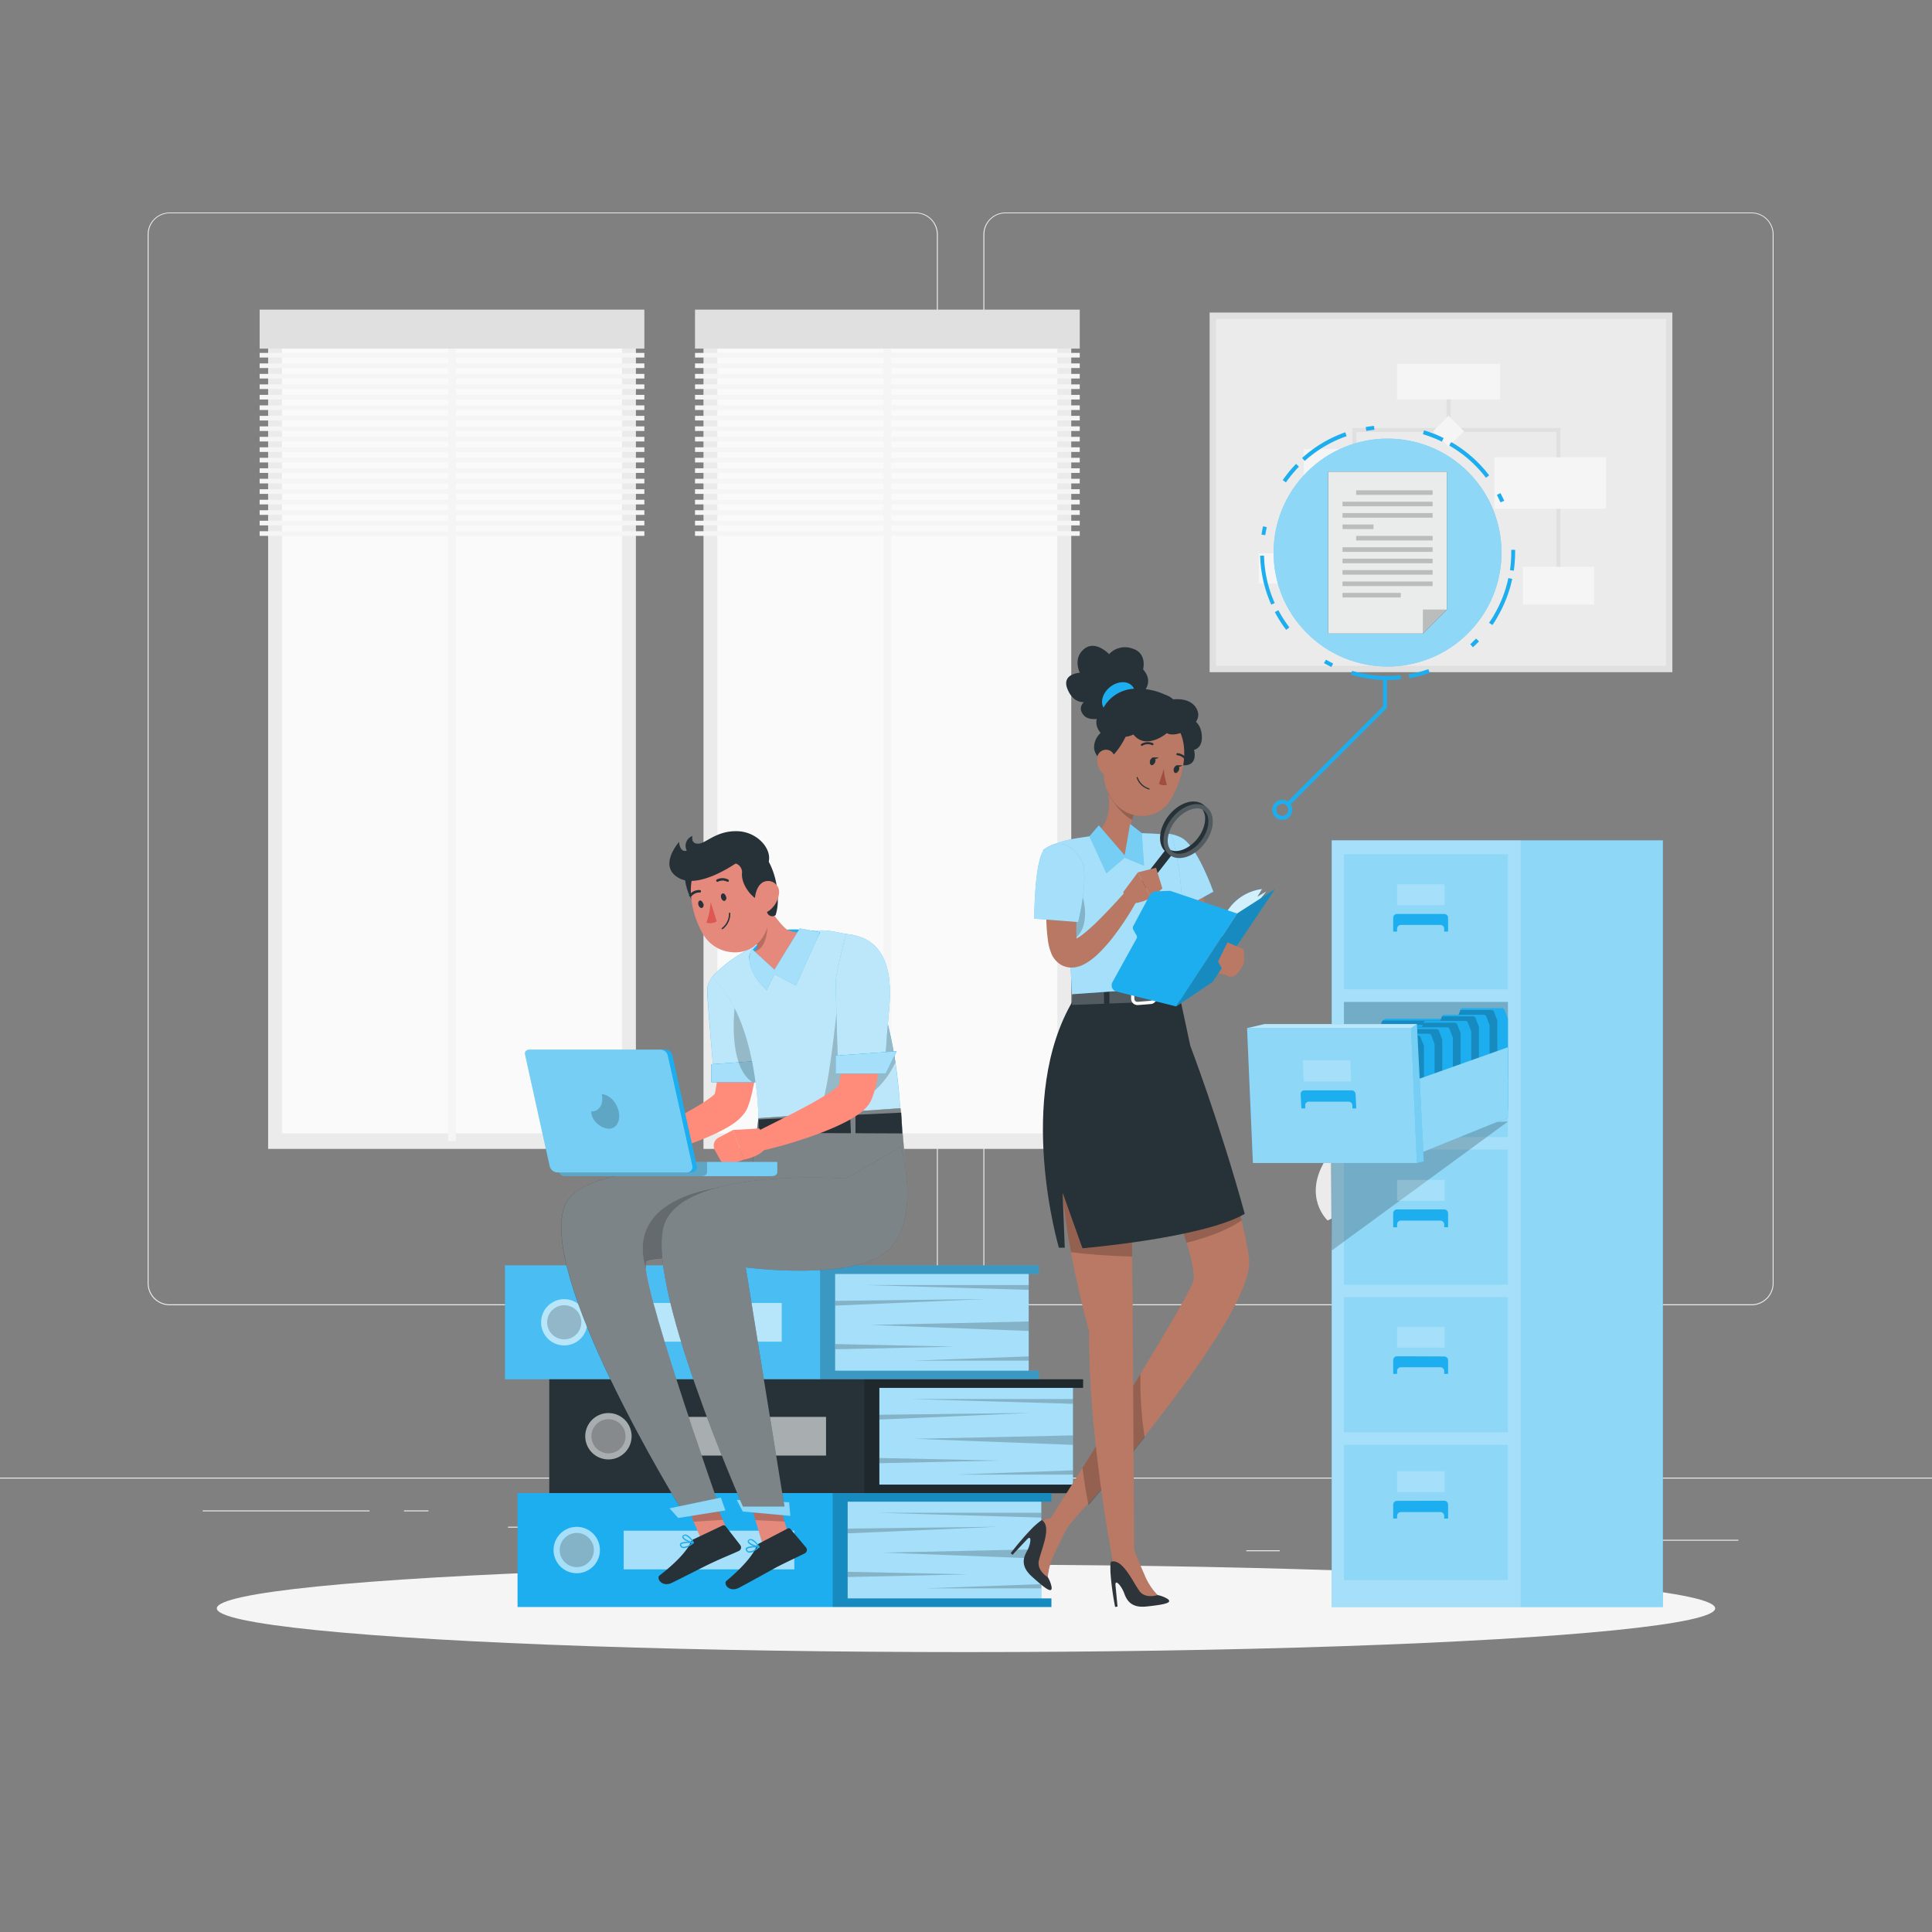 <svg xmlns="http://www.w3.org/2000/svg" viewBox="0 0 500 500"><rect x="0" y="0" width="500" height="500" fill="#808080" stroke="none"/><g id="freepik--background-complete--inject-17"><rect y="382.4" width="500" height="0.25" style="fill:#ebebeb"></rect><rect x="416.78" y="398.49" width="33.12" height="0.25" style="fill:#ebebeb"></rect><rect x="322.53" y="401.21" width="8.69" height="0.25" style="fill:#ebebeb"></rect><rect x="396.59" y="389.21" width="19.19" height="0.25" style="fill:#ebebeb"></rect><rect x="52.46" y="390.89" width="43.19" height="0.25" style="fill:#ebebeb"></rect><rect x="104.56" y="390.89" width="6.33" height="0.25" style="fill:#ebebeb"></rect><rect x="131.47" y="395.11" width="93.68" height="0.25" style="fill:#ebebeb"></rect><path d="M237,337.8H43.91a5.71,5.71,0,0,1-5.7-5.71V60.66A5.71,5.71,0,0,1,43.91,55H237a5.71,5.71,0,0,1,5.71,5.71V332.09A5.71,5.71,0,0,1,237,337.8ZM43.91,55.2a5.46,5.46,0,0,0-5.45,5.46V332.09a5.46,5.46,0,0,0,5.45,5.46H237a5.47,5.47,0,0,0,5.46-5.46V60.66A5.47,5.47,0,0,0,237,55.2Z" style="fill:#ebebeb"></path><path d="M453.31,337.8H260.21a5.72,5.72,0,0,1-5.71-5.71V60.66A5.72,5.72,0,0,1,260.21,55h193.1A5.71,5.71,0,0,1,459,60.66V332.09A5.71,5.71,0,0,1,453.31,337.8ZM260.21,55.2a5.47,5.47,0,0,0-5.46,5.46V332.09a5.47,5.47,0,0,0,5.46,5.46h193.1a5.47,5.47,0,0,0,5.46-5.46V60.66a5.47,5.47,0,0,0-5.46-5.46Z" style="fill:#ebebeb"></path><rect x="182.07" y="82.92" width="95.18" height="214.41" transform="translate(459.31 380.25) rotate(180)" style="fill:#ebebeb"></rect><rect x="126.47" y="146.13" width="206.37" height="88" transform="translate(419.78 -39.53) rotate(90)" style="fill:#fafafa"></rect><rect x="228.65" y="85.91" width="2.02" height="209.41" transform="translate(459.31 381.23) rotate(180)" style="fill:#f5f5f5"></rect><rect x="179.87" y="80.13" width="99.57" height="10.09" transform="translate(459.31 170.35) rotate(180)" style="fill:#e0e0e0"></rect><rect x="179.87" y="91.34" width="99.57" height="1.2" transform="translate(459.31 183.87) rotate(180)" style="fill:#f5f5f5"></rect><rect x="179.87" y="94.05" width="99.57" height="1.2" transform="translate(459.31 189.3) rotate(180)" style="fill:#f5f5f5"></rect><rect x="179.87" y="96.77" width="99.57" height="1.2" transform="translate(459.31 194.73) rotate(180)" style="fill:#f5f5f5"></rect><rect x="179.87" y="99.48" width="99.57" height="1.2" transform="translate(459.31 200.16) rotate(180)" style="fill:#f5f5f5"></rect><rect x="179.87" y="102.2" width="99.57" height="1.2" transform="translate(459.31 205.59) rotate(180)" style="fill:#f5f5f5"></rect><rect x="179.87" y="104.91" width="99.57" height="1.2" transform="translate(459.31 211.02) rotate(180)" style="fill:#f5f5f5"></rect><rect x="179.87" y="107.63" width="99.57" height="1.2" transform="translate(459.31 216.45) rotate(180)" style="fill:#f5f5f5"></rect><rect x="179.87" y="110.34" width="99.57" height="1.2" transform="translate(459.31 221.88) rotate(180)" style="fill:#f5f5f5"></rect><rect x="179.87" y="113.06" width="99.57" height="1.2" transform="translate(459.31 227.31) rotate(180)" style="fill:#f5f5f5"></rect><rect x="179.87" y="115.77" width="99.57" height="1.2" transform="translate(459.31 232.73) rotate(180)" style="fill:#f5f5f5"></rect><rect x="179.87" y="118.48" width="99.57" height="1.2" transform="translate(459.31 238.16) rotate(180)" style="fill:#f5f5f5"></rect><rect x="179.87" y="121.2" width="99.57" height="1.2" transform="translate(459.31 243.59) rotate(180)" style="fill:#f5f5f5"></rect><rect x="179.87" y="123.91" width="99.57" height="1.2" transform="translate(459.31 249.02) rotate(180)" style="fill:#f5f5f5"></rect><rect x="179.87" y="126.63" width="99.57" height="1.2" transform="translate(459.31 254.45) rotate(180)" style="fill:#f5f5f5"></rect><rect x="179.87" y="129.34" width="99.57" height="1.2" transform="translate(459.31 259.88) rotate(180)" style="fill:#f5f5f5"></rect><rect x="179.87" y="132.06" width="99.57" height="1.2" transform="translate(459.31 265.31) rotate(180)" style="fill:#f5f5f5"></rect><rect x="179.87" y="134.77" width="99.57" height="1.2" transform="translate(459.31 270.74) rotate(180)" style="fill:#f5f5f5"></rect><rect x="179.87" y="137.49" width="99.57" height="1.2" transform="translate(459.31 276.17) rotate(180)" style="fill:#f5f5f5"></rect><rect x="69.38" y="82.92" width="95.18" height="214.41" transform="translate(233.95 380.25) rotate(180)" style="fill:#ebebeb"></rect><rect x="13.79" y="146.13" width="206.37" height="88" transform="translate(307.1 73.15) rotate(90)" style="fill:#fafafa"></rect><rect x="115.96" y="85.91" width="2.02" height="209.41" transform="translate(233.95 381.23) rotate(180)" style="fill:#f5f5f5"></rect><rect x="67.19" y="80.13" width="99.57" height="10.09" transform="translate(233.95 170.35) rotate(180)" style="fill:#e0e0e0"></rect><rect x="67.19" y="91.34" width="99.57" height="1.2" transform="translate(233.95 183.87) rotate(180)" style="fill:#f5f5f5"></rect><rect x="67.19" y="94.05" width="99.57" height="1.2" transform="translate(233.95 189.3) rotate(180)" style="fill:#f5f5f5"></rect><rect x="67.19" y="96.77" width="99.57" height="1.2" transform="translate(233.95 194.73) rotate(180)" style="fill:#f5f5f5"></rect><rect x="67.19" y="99.48" width="99.57" height="1.2" transform="translate(233.95 200.16) rotate(180)" style="fill:#f5f5f5"></rect><rect x="67.19" y="102.2" width="99.57" height="1.2" transform="translate(233.95 205.59) rotate(180)" style="fill:#f5f5f5"></rect><rect x="67.19" y="104.91" width="99.57" height="1.2" transform="translate(233.95 211.02) rotate(180)" style="fill:#f5f5f5"></rect><rect x="67.19" y="107.63" width="99.57" height="1.2" transform="translate(233.95 216.45) rotate(180)" style="fill:#f5f5f5"></rect><rect x="67.19" y="110.34" width="99.57" height="1.2" transform="translate(233.95 221.88) rotate(180)" style="fill:#f5f5f5"></rect><rect x="67.19" y="113.06" width="99.57" height="1.2" transform="translate(233.95 227.31) rotate(180)" style="fill:#f5f5f5"></rect><rect x="67.19" y="115.77" width="99.57" height="1.2" transform="translate(233.95 232.73) rotate(180)" style="fill:#f5f5f5"></rect><rect x="67.19" y="118.48" width="99.57" height="1.2" transform="translate(233.95 238.16) rotate(180)" style="fill:#f5f5f5"></rect><rect x="67.19" y="121.2" width="99.57" height="1.2" transform="translate(233.95 243.59) rotate(180)" style="fill:#f5f5f5"></rect><rect x="67.19" y="123.91" width="99.57" height="1.2" transform="translate(233.95 249.02) rotate(180)" style="fill:#f5f5f5"></rect><rect x="67.19" y="126.63" width="99.57" height="1.2" transform="translate(233.95 254.45) rotate(180)" style="fill:#f5f5f5"></rect><rect x="67.19" y="129.34" width="99.57" height="1.2" transform="translate(233.95 259.88) rotate(180)" style="fill:#f5f5f5"></rect><rect x="67.19" y="132.06" width="99.57" height="1.2" transform="translate(233.95 265.31) rotate(180)" style="fill:#f5f5f5"></rect><rect x="67.19" y="134.77" width="99.57" height="1.2" transform="translate(233.95 270.74) rotate(180)" style="fill:#f5f5f5"></rect><rect x="67.19" y="137.49" width="99.57" height="1.2" transform="translate(233.95 276.17) rotate(180)" style="fill:#f5f5f5"></rect><rect x="326.4" y="67.54" width="93.07" height="119.76" transform="translate(500.35 -245.51) rotate(90)" style="fill:#e0e0e0"></rect><rect x="314.71" y="82.55" width="116.44" height="89.75" style="fill:#ebebeb"></rect><rect x="374.37" y="98.76" width="1.04" height="12.52" style="fill:#e0e0e0"></rect><polygon points="403.86 151.56 402.82 151.56 402.82 111.79 351.04 111.79 351.04 134.38 350 134.38 350 110.76 403.86 110.76 403.86 151.56" style="fill:#e0e0e0"></polygon><polygon points="335.66 147.12 334.63 147.12 334.63 133.87 364.7 133.87 364.7 146.69 363.67 146.69 363.67 134.9 335.66 134.9 335.66 147.12" style="fill:#e0e0e0"></polygon><rect x="361.53" y="94.16" width="26.71" height="9.2" transform="translate(749.77 197.52) rotate(180)" style="fill:#f5f5f5"></rect><rect x="337.39" y="116.23" width="25.46" height="9.99" transform="translate(700.25 242.44) rotate(180)" style="fill:#f5f5f5"></rect><rect x="355.44" y="141.53" width="17.49" height="10.31" transform="translate(728.37 293.37) rotate(180)" style="fill:#f5f5f5"></rect><rect x="325.78" y="143.2" width="18.73" height="7.83" transform="translate(670.29 294.23) rotate(180)" style="fill:#f5f5f5"></rect><rect x="386.7" y="118.34" width="28.93" height="13.35" transform="translate(802.34 250.03) rotate(180)" style="fill:#f5f5f5"></rect><rect x="394.11" y="146.69" width="18.47" height="9.75" transform="translate(806.69 303.13) rotate(180)" style="fill:#f5f5f5"></rect><rect x="372.06" y="108.78" width="5.64" height="5.64" transform="translate(718.88 -74.57) rotate(135)" style="fill:#f5f5f5"></rect><rect x="347.7" y="131.56" width="5.64" height="5.64" transform="translate(693.4 -18.44) rotate(135)" style="fill:#f5f5f5"></rect><path d="M376.83,332.32c0-.41,1.39-41.07,8-47.5,6.43-6.26,13.81-.24,14.12,0l.66-.79c-.08-.07-8.41-6.87-15.51,0-6.91,6.72-8.26,46.52-8.31,48.21Z" style="fill:#e0e0e0"></path><path d="M376.26,340.31c.05-.49,4.52-48.82-13.12-69.07l-.79.68c17.36,19.92,12.93,67.8,12.88,68.29Z" style="fill:#e0e0e0"></path><path d="M376.92,335.19l1-.06c0-.55-3.45-54.94,9.49-66.85l-.7-.76C373.43,279.76,376.77,332.94,376.92,335.19Z" style="fill:#e0e0e0"></path><path d="M375.23,335.16h1c0-1.5-.43-36.74-10.44-42.48a7.07,7.07,0,0,0-6.48-.63c-6.05,2.5-9.05,13.27-9.18,13.73l1,.27c0-.1,3-10.74,8.58-13.05a6.11,6.11,0,0,1,5.56.58C374.81,299,375.23,334.8,375.23,335.16Z" style="fill:#e0e0e0"></path><path d="M379.13,335.19l1-.06c0-.28-1.51-27.85,5.93-37.56,1.81-2.36,3.76-3.48,5.83-3.33,4.88.34,9,7.47,9,7.54l.9-.51c-.18-.31-4.4-7.69-9.84-8.07-2.42-.17-4.69,1.09-6.72,3.74C377.6,307,379.06,334,379.13,335.19Z" style="fill:#e0e0e0"></path><path d="M377.5,338.94c.2-2.67,4.86-65.63-3.34-76.72l-.83.61c8,10.79,3.18,75.38,3.14,76Z" style="fill:#e0e0e0"></path><path d="M357.12,298.43s4.92,1.81,3.46,6.09-17,11.34-17,11.34-6.52-6-.54-15.69S357,295.36,357.12,298.43Z" style="fill:#ebebeb"></path><path d="M378.51,290.28s-5.24-.22-5.54,4.29,11.36,17,11.36,17,8.31-3,6.52-14.27S379.81,287.5,378.51,290.28Z" style="fill:#ebebeb"></path><path d="M383,268.66s-3.5-.38-3.21-2.5,13.58-7.61,21.42,1.25c0,0-5,8.63-12.28,8.74S383,268.66,383,268.66Z" style="fill:#ebebeb"></path><path d="M376.44,263.49s3.16,1.53,4.05-.42S373,249.43,361.64,252.8c0,0-.3,10,5.81,13.92S376.44,263.49,376.44,263.49Z" style="fill:#ebebeb"></path><path d="M393,296.71s-2.41-1.95.19-2.9,15.37-.68,15.5,12c0,0-14.87,2.47-16.71-2.35S393,296.71,393,296.71Z" style="fill:#ebebeb"></path><path d="M362.66,268.34s2.41-1.94-.19-2.89-15.37-.68-15.51,12c0,0,14.87,2.47,16.71-2.34S362.66,268.34,362.66,268.34Z" style="fill:#ebebeb"></path><path d="M370.52,278.53s.21-2.37-1.7-1.44-8.57,8.11-1.67,14.92c0,0,9.29-6.88,7.61-10.46S370.52,278.53,370.52,278.53Z" style="fill:#ebebeb"></path><path d="M395.13,281.9s-1.44-1.89.67-2.12,11.57,2.29,9.37,11.73c0,0-11.52-.86-12-4.79S395.13,281.9,395.13,281.9Z" style="fill:#ebebeb"></path><polygon points="356.2 370.22 395.74 370.22 400.01 326.93 351.94 326.93 356.2 370.22" style="fill:#f0f0f0"></polygon><rect x="349.82" y="322.15" width="52.29" height="9.55" transform="translate(751.94 653.85) rotate(180)" style="fill:#e6e6e6"></rect></g><g id="freepik--Shadow--inject-17"><ellipse id="freepik--path--inject-17" cx="250" cy="416.24" rx="193.89" ry="11.32" style="fill:#f5f5f5"></ellipse></g><g id="freepik--icon-2--inject-17"><circle cx="359.09" cy="143.01" r="29.49" transform="translate(4.06 295.8) rotate(-45)" style="fill:#1DAEEF"></circle><circle cx="359.09" cy="143.01" r="29.49" transform="translate(4.06 295.8) rotate(-45)" style="fill:#fff;opacity:0.5"></circle><polygon points="374.45 122.06 374.45 157.75 368.24 163.96 343.74 163.96 343.74 122.06 374.45 122.06" style="fill:#263238"></polygon><polygon points="374.45 122.06 374.45 157.75 368.24 163.96 343.74 163.96 343.74 122.06 374.45 122.06" style="fill:#fff;opacity:0.9"></polygon><polygon points="374.45 157.75 368.24 163.96 368.24 157.75 374.45 157.75" style="isolation:isolate;opacity:0.2"></polygon><g style="isolation:isolate;opacity:0.2"><rect x="350.97" y="126.89" width="19.79" height="1.18"></rect><rect x="347.44" y="129.84" width="23.32" height="1.18"></rect><rect x="347.44" y="132.79" width="23.32" height="1.18"></rect><rect x="347.44" y="135.74" width="8.02" height="1.18"></rect><rect x="350.97" y="138.69" width="19.79" height="1.18"></rect><rect x="347.44" y="141.64" width="23.32" height="1.18"></rect><rect x="347.44" y="144.59" width="23.32" height="1.18"></rect><rect x="347.44" y="147.54" width="23.32" height="1.18"></rect><rect x="347.44" y="150.49" width="23.32" height="1.18"></rect><rect x="347.44" y="153.44" width="15.08" height="1.18"></rect></g><path d="M359.06,176a32.72,32.72,0,0,1-9.43-1.39l.3-1a31.84,31.84,0,0,0,12.54,1.16l.11,1A34.28,34.28,0,0,1,359.06,176Zm5.68-.49-.18-1a32.26,32.26,0,0,0,5.11-1.33l.34,1A34,34,0,0,1,364.74,175.52Zm-20.18-2.89c-.65-.32-1.3-.67-1.92-1l.52-.9c.61.35,1.23.69,1.86,1Zm36.64-5.12-.7-.77c.52-.47,1-1,1.52-1.47l.75.73C382.26,166.52,381.73,167,381.2,167.51ZM332.86,163a32.76,32.76,0,0,1-2.93-4.59l.92-.49a31.68,31.68,0,0,0,2.84,4.45Zm53.36-1.24-.85-.6c.49-.71,1-1.45,1.4-2.21a31.77,31.77,0,0,0,3.59-9.35l1,.22a33.15,33.15,0,0,1-3.71,9.65C387.22,160.29,386.73,161.05,386.22,161.79ZM329,156.48a33.07,33.07,0,0,1-2.87-12.68l1,0a31.92,31.92,0,0,0,2.77,12.28Zm62.79-8.78-1-.15a32.46,32.46,0,0,0,.32-4.51c0-.25,0-.5,0-.75l1,0c0,.26,0,.52,0,.78A33.09,33.09,0,0,1,391.76,147.7Zm-64.31-9.2-1-.14c.1-.72.23-1.44.38-2.15l1,.21C327.67,137.11,327.55,137.81,327.45,138.5Zm60.83-8.5c-.28-.64-.59-1.28-.92-1.9l.92-.49c.34.64.66,1.3,1,2Zm-55.49-5.14-.85-.6a33.16,33.16,0,0,1,3.45-4.21l.75.72A32.12,32.12,0,0,0,332.79,124.86Zm51.74-1.21a31.73,31.73,0,0,0-9.46-8.32l.18-.49.26-.45-.26.45.34-.41a32.86,32.86,0,0,1,9.77,8.59Zm-46.88-4.35-.7-.77a32.89,32.89,0,0,1,11.18-6.65l.35,1A31.91,31.91,0,0,0,337.65,119.3Zm35.48-5a31.38,31.38,0,0,0-4.92-1.93l.3-1a31.9,31.9,0,0,1,5.07,2Zm-19.55-2.77-.18-1c.72-.13,1.44-.23,2.16-.31l.11,1C355,111.31,354.27,111.41,353.58,111.53Z" style="fill:#1DAEEF"></path><polygon points="333.69 208.49 332.95 207.75 357.91 182.79 357.91 175.48 358.95 175.48 358.95 183.22 333.69 208.49" style="fill:#1DAEEF"></polygon><path d="M331.85,212.17a2.59,2.59,0,0,1-1.83-4.42,2.59,2.59,0,1,1,1.83,4.42Zm0-4.13a1.55,1.55,0,1,0,1.1.45A1.55,1.55,0,0,0,331.85,208Z" style="fill:#1DAEEF"></path></g><g id="freepik--Cabinet--inject-17"><rect x="344.65" y="217.48" width="85.7" height="198.41" style="fill:#1DAEEF"></rect><rect x="344.65" y="217.48" width="85.7" height="198.41" style="fill:#fff;opacity:0.5"></rect><path d="M344.65,217.48V415.89h48.89V217.48Zm45.6,191.41H347.81V373.94h42.44Zm0-38.21H347.81V335.73h42.44Zm0-38.22H347.81V297.51h42.44Zm0-38.21H347.81V259.3h42.44Zm0-38.22H347.81V221.08h42.44Z" style="fill:#fff;opacity:0.2"></path><rect x="347.81" y="259.3" width="42.44" height="19.67" style="isolation:isolate;opacity:0.2"></rect><polygon points="390.25 290.26 344.65 323.63 344.24 291.77 390.25 290.26" style="isolation:isolate;opacity:0.2"></polygon><path d="M361.56,236.53a1,1,0,0,0-1,.95v3.61h1v-.72a1,1,0,0,1,.95-1h10.3a1,1,0,0,1,.95,1v.72h1v-3.61a1,1,0,0,0-1-.95Z" style="fill:#1DAEEF"></path><rect x="361.57" y="228.85" width="12.31" height="5.41" style="fill:#fff;opacity:0.2"></rect><path d="M361.56,313a1,1,0,0,0-1,1v3.62h1v-.73a1,1,0,0,1,.95-1h10.3a1,1,0,0,1,.95,1v.73h1V314a1,1,0,0,0-1-1Z" style="fill:#1DAEEF"></path><rect x="361.57" y="305.36" width="12.31" height="5.41" style="fill:#fff;opacity:0.2"></rect><path d="M361.56,351a1,1,0,0,0-1,.95v3.61h1v-.72a1,1,0,0,1,.95-1h10.3a1,1,0,0,1,.95,1v.72h1V352a1,1,0,0,0-1-.95Z" style="fill:#1DAEEF"></path><rect x="361.57" y="343.36" width="12.31" height="5.41" style="fill:#fff;opacity:0.2"></rect><path d="M361.56,388.42a1,1,0,0,0-1,1V393h1v-.73a1,1,0,0,1,.95-.95h10.3a1,1,0,0,1,.95.95V393h1v-3.61a1,1,0,0,0-1-1Z" style="fill:#1DAEEF"></path><rect x="361.57" y="380.75" width="12.31" height="5.41" style="fill:#fff;opacity:0.2"></rect><path d="M390.25,263.64v23.49H357.43V265.21a1.55,1.55,0,0,1,1.57-1.57h17a1.57,1.57,0,0,0,1.46-1l.48-1.25,0-.06a.64.64,0,0,1,.61-.41h10.2a.64.64,0,0,1,.61.41Z" style="fill:#1DAEEF"></path><path d="M387.5,264.1v23H357.43V265.21a1.57,1.57,0,0,1,.45-1.11h15.35a1.54,1.54,0,0,0,1.11-.46H376a1.57,1.57,0,0,0,1.46-1l.48-1.25H386a.65.65,0,0,1,.62.42Z" style="isolation:isolate;opacity:0.2"></path><path d="M385.5,265.28v23.5H352.69V266.86a1.55,1.55,0,0,1,.44-1.11,1.6,1.6,0,0,1,1.13-.47h17a1.55,1.55,0,0,0,1.45-1l.48-1.25,0,0a.67.67,0,0,1,.62-.41H384a.67.67,0,0,1,.62.41Z" style="fill:#1DAEEF"></path><path d="M382.75,265.75v23H352.69V266.86a1.55,1.55,0,0,1,.44-1.11h15.36a1.53,1.53,0,0,0,1.11-.47h1.65a1.55,1.55,0,0,0,1.45-1l.48-1.25h8.07a.68.68,0,0,1,.63.43Z" style="isolation:isolate;opacity:0.2"></path><path d="M380.76,266.93v23.5H347.94V268.5a1.55,1.55,0,0,1,.45-1.1,1.57,1.57,0,0,1,1.12-.47h17a1.56,1.56,0,0,0,1.46-1l.48-1.25,0-.05a.65.65,0,0,1,.61-.42h10.2a.65.65,0,0,1,.61.42Z" style="fill:#1DAEEF"></path><path d="M378,267.4v23H347.94V268.5a1.55,1.55,0,0,1,.45-1.1h15.35a1.59,1.59,0,0,0,1.12-.47h1.64a1.56,1.56,0,0,0,1.46-1l.48-1.25h8.07a.66.66,0,0,1,.62.43Z" style="isolation:isolate;opacity:0.2"></path><path d="M376,268.58v23.5H343.2V270.15a1.51,1.51,0,0,1,.45-1.1,1.55,1.55,0,0,1,1.12-.47h17a1.56,1.56,0,0,0,1.45-1l.48-1.25,0-.05a.68.68,0,0,1,.62-.42h10.19a.65.65,0,0,1,.62.42Z" style="fill:#1DAEEF"></path><path d="M373.26,269.05v23H343.2V270.15a1.51,1.51,0,0,1,.45-1.1H359a1.57,1.57,0,0,0,1.11-.47h1.65a1.56,1.56,0,0,0,1.45-1l.48-1.25h8.08a.66.66,0,0,1,.62.43Z" style="isolation:isolate;opacity:0.2"></path><path d="M371.27,270.23v23.49H338.45V271.8a1.53,1.53,0,0,1,.45-1.1,1.58,1.58,0,0,1,1.13-.47h17a1.57,1.57,0,0,0,1.46-1L359,268l0-.05a.65.65,0,0,1,.61-.42h10.2a.65.65,0,0,1,.61.42Z" style="fill:#1DAEEF"></path><path d="M368.52,270.7v23H338.45V271.8a1.53,1.53,0,0,1,.45-1.1h15.35a1.57,1.57,0,0,0,1.12-.47H357a1.57,1.57,0,0,0,1.46-1L359,268H367a.68.68,0,0,1,.63.43Z" style="isolation:isolate;opacity:0.2"></path><polygon points="361.27 281.33 390.25 271.03 390.25 289.22 364.29 299.74 361.27 281.33" style="fill:#1DAEEF"></polygon><polygon points="361.27 281.33 390.25 271.03 390.25 289.22 364.29 299.74 361.27 281.33" style="fill:#fff;opacity:0.5"></polygon><polygon points="322.74 266.08 327.28 265.02 366.69 265.02 368.48 300.58 366.69 300.99 322.74 266.08" style="fill:#1DAEEF"></polygon><polygon points="366.69 300.99 324.25 300.99 322.74 266.08 365.18 266.08 366.69 300.99" style="fill:#1DAEEF"></polygon><polygon points="366.69 300.99 324.25 300.99 322.74 266.08 365.18 266.08 366.69 300.99" style="fill:#fff;opacity:0.5"></polygon><polygon points="366.69 265.02 365.18 266.08 322.74 266.08 327.28 265.02 366.69 265.02" style="fill:#fff;opacity:0.7"></polygon><polygon points="366.69 265.02 368.48 300.58 366.69 300.99 365.18 266.08 366.69 265.02" style="fill:#fff;opacity:0.4"></polygon><path d="M337.52,282.19a.91.91,0,0,0-.91,1l.19,3.66h1l0-.74a.9.9,0,0,1,.9-1H349a1,1,0,0,1,1,1l0,.74h1l-.18-3.66a1,1,0,0,0-1-1Z" style="fill:#1DAEEF"></path><polygon points="349.72 279.89 337.41 279.89 337.13 274.41 349.44 274.41 349.72 279.89" style="fill:#fff;opacity:0.2"></polygon></g><g id="freepik--character-1--inject-17"><rect x="207.32" y="328.46" width="58.91" height="27.52" style="fill:#1DAEEF"></rect><rect x="207.32" y="328.46" width="58.91" height="27.52" style="fill:#fff;isolation:isolate;opacity:0.6"></rect><polygon points="266.23 332.58 224.08 332.58 266.23 333.81 266.23 332.58" style="isolation:isolate;opacity:0.2"></polygon><polygon points="216.12 336.66 255.12 336.19 216.12 337.89 216.12 336.66" style="isolation:isolate;opacity:0.2"></polygon><path d="M266.23,342c-1,.06-40.91.89-40.91.89l40.91,1.56Z" style="isolation:isolate;opacity:0.2"></path><polygon points="216.12 347.84 247.16 348.51 216.12 349.19 216.12 347.84" style="isolation:isolate;opacity:0.2"></polygon><polygon points="266.23 351.04 236.17 352.14 266.23 352.14 266.23 351.04" style="isolation:isolate;opacity:0.2"></polygon><polygon points="216.12 329.69 216.12 354.74 268.85 354.74 268.85 356.96 130.69 356.96 130.69 327.47 268.85 327.47 268.85 329.69 216.12 329.69" style="fill:#1DAEEF"></polygon><polygon points="216.12 329.69 216.12 354.74 268.85 354.74 268.85 356.96 130.69 356.96 130.69 327.47 268.85 327.47 268.85 329.69 216.12 329.69" style="fill:#fff;isolation:isolate;opacity:0.2"></polygon><polygon points="216.12 329.69 216.12 354.74 268.85 354.74 268.85 356.96 212.24 356.96 212.24 327.47 268.85 327.47 268.85 329.69 216.12 329.69" style="isolation:isolate;opacity:0.2"></polygon><rect x="158.16" y="337.21" width="44.16" height="10.01" style="fill:#fff;isolation:isolate;opacity:0.6"></rect><circle cx="146.02" cy="342.21" r="5.99" style="fill:#fff;isolation:isolate;opacity:0.6"></circle><path d="M150.25,343.5a4.42,4.42,0,1,1-2.94-5.52A4.41,4.41,0,0,1,150.25,343.5Z" style="isolation:isolate;opacity:0.2"></path><rect x="218.77" y="357.94" width="58.91" height="27.52" style="fill:#1DAEEF"></rect><rect x="218.77" y="357.94" width="58.91" height="27.52" style="fill:#fff;isolation:isolate;opacity:0.6"></rect><polygon points="277.68 362.06 235.54 362.06 277.68 363.3 277.68 362.06" style="isolation:isolate;opacity:0.2"></polygon><polygon points="227.57 366.14 266.58 365.67 227.57 367.38 227.57 366.14" style="isolation:isolate;opacity:0.2"></polygon><path d="M277.68,371.48c-.94.06-40.91.88-40.91.88l40.91,1.57Z" style="isolation:isolate;opacity:0.2"></path><polygon points="227.57 377.33 258.61 377.99 227.57 378.68 227.57 377.33" style="isolation:isolate;opacity:0.2"></polygon><polygon points="277.68 380.52 247.62 381.62 277.68 381.62 277.68 380.52" style="isolation:isolate;opacity:0.2"></polygon><polygon points="227.57 359.18 227.57 384.22 280.3 384.22 280.3 386.44 142.15 386.44 142.15 356.96 280.3 356.96 280.3 359.18 227.57 359.18" style="fill:#263238"></polygon><polygon points="227.57 359.18 227.57 384.22 280.3 384.22 280.3 386.44 223.69 386.44 223.69 356.96 280.3 356.96 280.3 359.18 227.57 359.18" style="isolation:isolate;opacity:0.2"></polygon><rect x="169.62" y="366.69" width="44.16" height="10.01" style="fill:#fff;isolation:isolate;opacity:0.6"></rect><path d="M163.46,371.7a6,6,0,1,1-6-6A6,6,0,0,1,163.46,371.7Z" style="fill:#fff;isolation:isolate;opacity:0.6"></path><path d="M161.7,373a4.42,4.42,0,1,1-2.94-5.52A4.43,4.43,0,0,1,161.7,373Z" style="isolation:isolate;opacity:0.2"></path><rect x="210.57" y="387.39" width="58.91" height="27.52" style="fill:#1DAEEF"></rect><rect x="210.57" y="387.39" width="58.91" height="27.52" style="fill:#fff;isolation:isolate;opacity:0.6"></rect><polygon points="269.48 391.51 227.34 391.51 269.48 392.75 269.48 391.51" style="isolation:isolate;opacity:0.2"></polygon><polygon points="219.37 395.6 258.37 395.12 219.37 396.83 219.37 395.6" style="isolation:isolate;opacity:0.2"></polygon><path d="M269.48,400.93c-.94.06-40.91.88-40.91.88l40.91,1.57Z" style="isolation:isolate;opacity:0.2"></path><polygon points="219.37 406.78 250.41 407.44 219.37 408.13 219.37 406.78" style="isolation:isolate;opacity:0.2"></polygon><polygon points="269.48 409.97 239.42 411.07 269.48 411.07 269.48 409.97" style="isolation:isolate;opacity:0.2"></polygon><polygon points="219.37 388.63 219.37 413.67 272.1 413.67 272.1 415.89 133.94 415.89 133.94 386.41 272.1 386.41 272.1 388.63 219.37 388.63" style="fill:#1DAEEF"></polygon><polygon points="219.37 388.63 219.37 413.67 272.1 413.67 272.1 415.89 215.49 415.89 215.49 386.41 272.1 386.41 272.1 388.63 219.37 388.63" style="isolation:isolate;opacity:0.2"></polygon><rect x="161.41" y="396.14" width="44.16" height="10.01" style="fill:#fff;isolation:isolate;opacity:0.6"></rect><path d="M155.26,401.15a6,6,0,1,1-6-6A6,6,0,0,1,155.26,401.15Z" style="fill:#fff;isolation:isolate;opacity:0.6"></path><path d="M153.5,402.44a4.42,4.42,0,1,1-2.94-5.52A4.43,4.43,0,0,1,153.5,402.44Z" style="isolation:isolate;opacity:0.2"></path><g id="freepik--group--inject-17"><path d="M197.71,257.61c-.25,4.78-.66,9.48-1.26,14.23-.29,2.37-.64,4.75-1.06,7.16-.22,1.21-.44,2.42-.74,3.68-.13.61-.33,1.3-.5,1.95-.08.32-.23.74-.35,1.1l-.2.57-.06.16-.13.32c-.1.22-.2.42-.29.58a8,8,0,0,1-1.14,1.53,11.11,11.11,0,0,1-1,1,17.64,17.64,0,0,1-1.87,1.35,36.86,36.86,0,0,1-3.48,1.91c-2.29,1.11-4.55,2-6.83,2.84A119.22,119.22,0,0,1,165,300a2.54,2.54,0,0,1-1.71-4.74l.05,0c4.14-2.07,8.33-4.17,12.37-6.3,2-1.07,4-2.18,5.83-3.32a28.28,28.28,0,0,0,2.52-1.74,8,8,0,0,0,.92-.81,2.82,2.82,0,0,0,.23-.26c0-.06,0-.07-.11.11l-.1.18-.05.12v0l.06-.28c0-.2.09-.33.13-.59.08-.5.18-.94.25-1.49.15-1,.29-2.15.42-3.26.23-2.24.43-4.52.64-6.81L187.55,257v0a5.09,5.09,0,0,1,10.16.67Z" style="fill:#ff8b7b"></path><path d="M164.37,294.27l-6.79.38,2.72,7.69s6.1-1.08,6-4.42Z" style="fill:#ff8b7b"></path><path d="M152.83,299.88l1.4,2.53a2.36,2.36,0,0,0,2.86,1.08l3.21-1.15-2.72-7.69-3.79,2A2.36,2.36,0,0,0,152.83,299.88Z" style="fill:#ff8b7b"></path><path d="M184.23,252.91c9.74.82,15.78-.21,14.79,10.37s-2.11,14.19-2.11,14.19H184.67S183,258.11,183,256.28A6.22,6.22,0,0,1,184.23,252.91Z" style="fill:#1DAEEF"></path><path d="M199,263.29c-.07.82-.14,1.6-.22,2.34-.44,4.09-.87,6.94-1.23,8.82a29.39,29.39,0,0,1-.66,3H184.67s-.06-.8-.17-2.08c-.43-5-1.46-17.65-1.46-19.11a6.27,6.27,0,0,1,1.19-3.38C194,253.74,200,252.7,199,263.29Z" style="fill:#fff;isolation:isolate;opacity:0.7"></path><polygon points="184.11 275.42 199.87 274.3 197.05 280.06 184.11 280.06 184.11 275.42" style="fill:#1DAEEF"></polygon><polygon points="199.87 274.29 197.05 280.06 184.1 280.06 184.1 275.42 184.5 275.39 191.16 274.92 197.57 274.45 199.87 274.29" style="fill:#1DAEEF"></polygon><polygon points="199.87 274.29 197.05 280.06 184.1 280.06 184.1 275.42 184.5 275.39 191.16 274.92 197.57 274.45 199.87 274.29" style="fill:#fff;opacity:0.6"></polygon><path d="M199.87,274.29l-2.82,5.77h-2.32a7.72,7.72,0,0,1-2.42-2.59,12.31,12.31,0,0,1-1.15-2.55c-2.15-6.28-.93-15.09-.93-15.09,3.13.65,6.17,2.94,8.57,5.8-.44,4.09-.87,6.94-1.23,8.82Z" style="isolation:isolate;opacity:0.2"></path><polygon points="189.95 400.12 182.4 400.6 176.45 386.6 184 386.12 189.95 400.12" style="fill:#e4897b"></polygon><polygon points="184 386.12 176.45 386.6 179.53 393.82 187.07 393.34 184 386.12" style="isolation:isolate;opacity:0.2"></polygon><path d="M179.56,398.33l7.48-3.55a.62.62,0,0,1,.73.18l3.81,4.91a1,1,0,0,1-.19,1.41,1.18,1.18,0,0,1-.19.11c-2.44,1.11-4.27,1.8-7.31,3.24-1.88.89-7.43,3.76-10,5s-4.13-1.17-3.19-1.91c4.26-3.29,7.16-6.41,8-8.5A1.66,1.66,0,0,1,179.56,398.33Z" style="fill:#263238"></path><path d="M178,400.38a2.05,2.05,0,0,1-1.33.25A1,1,0,0,1,176,400a.49.49,0,0,1,.05-.53c.52-.68,3.09-.4,3.37-.36a.15.15,0,0,1,.14.11.18.18,0,0,1-.05.18A8.55,8.55,0,0,1,178,400.38Zm-1.52-.84a.41.41,0,0,0-.17.12s-.06.1,0,.22a.65.65,0,0,0,.44.43,3.27,3.27,0,0,0,2.25-.93A6.44,6.44,0,0,0,176.51,399.54Z" style="fill:#1DAEEF"></path><path d="M196.35,291.88c0-7.13-1.14-28.9-12.12-39a32.4,32.4,0,0,1,6.83-5.63A41.28,41.28,0,0,1,209.23,241c4.36-.44,5.17-.26,10.61.9,0,0,12.45,14.87,13.34,50Z" style="fill:#1DAEEF"></path><path d="M233.17,291.88H196.35c0-1.08,0-2.49-.13-4.14a93.71,93.71,0,0,0-1.13-10.55c-1.44-8.6-4.47-18.42-10.86-24.27a32.31,32.31,0,0,1,6.82-5.64A41.5,41.5,0,0,1,209.23,241c4.36-.44,5.17-.26,10.61.9a35.89,35.89,0,0,1,3.59,5.8A66.8,66.8,0,0,1,227,256c.5,1.36,1,2.83,1.46,4.43a102.86,102.86,0,0,1,3.24,14.56A136.49,136.49,0,0,1,233.17,291.88Z" style="fill:#fff;isolation:isolate;opacity:0.7"></path><path d="M179.51,399.41l-.08,0c-.79-.05-2.67-.82-2.85-1.53a.53.53,0,0,1,.29-.61.89.89,0,0,1,.71-.1c1,.24,2,1.94,2,2a.15.15,0,0,1,0,.17A.11.11,0,0,1,179.51,399.41Zm-2.43-1.91-.07,0c-.19.09-.15.21-.14.25.11.44,1.38,1.09,2.24,1.27a3.79,3.79,0,0,0-1.64-1.58A.53.53,0,0,0,177.08,397.5Z" style="fill:#1DAEEF"></path><path d="M234.31,301.52l-1.25-14.72-36.77,2.59-1.63,12.36s-43-1.69-48.27,9.78c-8.1,17.64,29.93,79.09,29.93,79.09l9.67-1.14s-21.35-60.62-18.65-63.14c1.86-1.74,41.42-1.34,41.42-1.34S236.82,325.1,234.31,301.52Z" style="fill:#263238"></path><path d="M208.76,325s-10.8-.11-21.38,0c-9.67.14-19.15.48-20,1.3-.27.25-.3,1-.15,2.28h0C168.6,340.09,186,389.48,186,389.48l-9.67,1.14s-38-61.45-29.92-79.09c5.26-11.47,48.27-9.77,48.27-9.77l1.63-12.37,36.77-2.6,1.25,14.73C236.81,325.11,208.76,325,208.76,325Z" style="fill:#fff;isolation:isolate;opacity:0.4"></path><polygon points="175.52 392.85 187.73 390.9 186.56 387.58 173.28 390.35 175.52 392.85" style="fill:#1DAEEF"></polygon><polygon points="175.52 392.85 187.73 390.9 186.56 387.58 173.28 390.35 175.52 392.85" style="fill:#fff;opacity:0.5"></polygon><polygon points="220.02 288.58 220.22 293.28 196.36 293.17 196.3 289.71 220.02 288.58" style="fill:#263238"></polygon><polygon points="221.4 288.51 233.24 287.95 233.49 293.33 221.4 293.28 221.4 288.51" style="fill:#263238"></polygon><path d="M203.61,293.33l4.63.23a.75.75,0,0,0,.84-.7v-3.31a.76.76,0,0,0-.84-.71l-4.63.23a.71.71,0,0,0-.67.69v2.89A.69.69,0,0,0,203.61,293.33Z" style="fill:#fff"></path><polygon points="205.16 400.84 197.6 400.47 193.26 385.89 200.81 386.26 205.16 400.84" style="fill:#e4897b"></polygon><polygon points="200.81 386.26 193.26 385.89 195.5 393.41 203.06 393.78 200.81 386.26" style="isolation:isolate;opacity:0.2"></polygon><path d="M196.52,399.41l7.33-3.84a.6.6,0,0,1,.74.15l4,4.75a1,1,0,0,1-.14,1.42.71.71,0,0,1-.18.12c-2.4,1.2-4.2,2-7.18,3.52-1.84,1-7.28,4.05-9.82,5.37s-4.17-1-3.26-1.78c4.13-3.45,6.9-6.68,7.69-8.8A1.63,1.63,0,0,1,196.52,399.41Z" style="fill:#263238"></path><path d="M195.07,401.51a2,2,0,0,1-1.32.3,1,1,0,0,1-.7-.61.49.49,0,0,1,0-.53c.48-.7,3.06-.52,3.35-.49a.15.15,0,0,1,.14.1.17.17,0,0,1,0,.18A8,8,0,0,1,195.07,401.51Zm-1.55-.78a.37.37,0,0,0-.17.13s0,.1,0,.22a.65.65,0,0,0,.46.41,3.3,3.3,0,0,0,2.21-1A6.61,6.61,0,0,0,193.52,400.73Z" style="fill:#1DAEEF"></path><path d="M196.5,400.49l-.07,0c-.79,0-2.7-.71-2.91-1.41a.53.53,0,0,1,.27-.62.87.87,0,0,1,.7-.13c1,.2,2,1.86,2.1,1.94a.17.17,0,0,1,0,.17A.13.13,0,0,1,196.5,400.49ZM194,398.67l-.07,0c-.19.09-.14.21-.13.25.13.43,1.42,1,2.29,1.18a3.89,3.89,0,0,0-1.7-1.51A.52.52,0,0,0,194,398.67Z" style="fill:#1DAEEF"></path><polygon points="192.23 391.18 204.54 392.31 204.23 388.8 190.67 388.19 192.23 391.18" style="fill:#1DAEEF"></polygon><polygon points="192.23 391.18 204.54 392.31 204.23 388.8 190.67 388.19 192.23 391.18" style="fill:#fff;opacity:0.5"></polygon><path d="M187.38,325c-9.67.14-19.15.48-20,1.3-.27.25-.3,1-.15,2.28-6.61-22,26.73-22,26.73-22C196.92,311.56,193.08,319.26,187.38,325Z" style="isolation:isolate;opacity:0.2"></path><path d="M233.18,296.73s5.43,18.6-3.35,26.81S193,328,193,328l10,61.86H192.28s-26.08-59.06-20.2-73.47S218.94,305,218.94,305Z" style="fill:#263238"></path><path d="M233.18,296.73s5.43,18.6-3.35,26.81S193,328,193,328l10,61.86H192.28s-26.08-59.06-20.2-73.47S218.94,305,218.94,305Z" style="fill:#fff;isolation:isolate;opacity:0.4"></path><path d="M200.16,241.25c5-1.63,12.11,0,12.11,0l-6.84,12.95-5-2.53-1.79,3.39s-5.41-5.26-4.68-7.87C194.63,244.88,200.16,241.25,200.16,241.25Z" style="fill:#1DAEEF"></path><path d="M195.12,246.27a8.6,8.6,0,0,1-1.13.92,7.9,7.9,0,0,0,8.09,3.55c5.61-.89,7.23-9.27,7.23-9.27s-3.66,0-5.29-.71-5-5.77-5-5.77l-1,.88-6.36,5.49s4.54,2.59,4.43,3.56A2.52,2.52,0,0,1,195.12,246.27Z" style="fill:#e4897b"></path><path d="M231.73,274.94c-5.69,12.66-21.28,14.61-19.46,11.86,2-3.06,4.19-24.49,4.19-24.49s7-2.87,12-1.93A102.86,102.86,0,0,1,231.73,274.94Z" style="isolation:isolate;opacity:0.2"></path><path d="M196,244.92a2.52,2.52,0,0,1-.91,1.35c4.76-1,3.36-10.37,3.36-10.37l-.52,0-6.36,5.49S196.14,244,196,244.92Z" style="isolation:isolate;opacity:0.2"></path><path d="M177.11,225.55s-.11,7.82,5.32,10.73,3.07-14.42,3.07-14.42Z" style="fill:#263238"></path><path d="M180.8,239.5a22.39,22.39,0,0,0,1.19,2.35c.14.22.27.43.42.63l.15.19a9.42,9.42,0,0,0,6,3.65,8.65,8.65,0,0,0,1.14.13,8.44,8.44,0,0,0,8-4.42,1.69,1.69,0,0,0,.17-.29c2.23-4.32.95-8.09-.68-14.65a9.27,9.27,0,0,0-14.93-5C177.39,226,178.36,234,180.8,239.5Z" style="fill:#e4897b"></path><path d="M187.88,232a.85.85,0,0,1-.32,1.14c-.35.11-.76-.24-.92-.76s0-1,.32-1.14S187.71,231.44,187.88,232Z" style="fill:#263238"></path><path d="M182,233.83a.85.85,0,0,1-.32,1.14c-.34.11-.76-.24-.92-.76s0-1,.32-1.14S181.79,233.33,182,233.83Z" style="fill:#263238"></path><path d="M183.92,233.49a19.87,19.87,0,0,1-1.1,5.28,3.22,3.22,0,0,0,2.67-.32Z" style="fill:#de5753"></path><path d="M188.5,228.17a.35.35,0,0,1-.34,0,2.62,2.62,0,0,0-2.33,0,.32.32,0,1,1-.33-.55h0a3.21,3.21,0,0,1,2.94,0,.33.33,0,0,1,.16.43h0A.38.38,0,0,1,188.5,228.17Z" style="fill:#263238"></path><path d="M187,240.48h0a5,5,0,0,0,2-4.12.17.17,0,0,0-.19-.16.16.16,0,0,0-.15.18h0a4.74,4.74,0,0,1-1.86,3.82.16.16,0,0,0,0,.23h0a.16.16,0,0,0,.23,0Z" style="fill:#263238"></path><path d="M178.67,232a.27.27,0,0,1-.23-.48h0a3.21,3.21,0,0,1,2.71-1.17.31.31,0,0,1,.27.36h0a.33.33,0,0,1-.36.28h0a2.59,2.59,0,0,0-2.13,1A.3.3,0,0,1,178.67,232Z" style="fill:#263238"></path><path d="M200.74,236.82h0a1.4,1.4,0,0,1-2.26-.91c-.23-2.13-.85-3.94-1.4-3.95-1,0-.73,1-.73,1-2.25-1-4.61-4.41-4.31-7.08a2.39,2.39,0,0,0-3.58-2.21s6.55-4.73,8.42-3.3,4.39,6.22,4.42,12.34A13,13,0,0,1,200.74,236.82Z" style="fill:#263238"></path><path d="M201.57,231.5a6.45,6.45,0,0,1-2.55,4.2c-1.82,1.32-3.51-.12-3.66-2.25-.12-1.9.65-4.93,2.81-5.39A2.87,2.87,0,0,1,201.57,231.5Z" style="fill:#e4897b"></path><path d="M191.6,222.63s-10.23,7.67-15.86,4.63,0-9.37,0-9.37.14,2.83,2,2.26a2.71,2.71,0,0,1,1.47-3.8s-.54,2,1.46,2,4.61-3.38,10.13-3.24,9.48,5.15,7.9,8.58S191.6,222.63,191.6,222.63Z" style="fill:#263238"></path><path d="M207,240.26l-6.58,10.68-5.81-5.34s-3,4.18,3.82,10.68l2-4.15,5.56,2.93,6.2-13.81Z" style="fill:#1DAEEF"></path><path d="M207,240.26l-6.58,10.68-5.81-5.34s-3,4.18,3.82,10.68l2-4.15,5.56,2.93,6.2-13.81Z" style="fill:#fff;opacity:0.6"></path><path d="M228.9,258.59c-.06,4.54-.3,9-.8,13.49-.23,2.26-.54,4.51-1,6.86-.1.59-.24,1.2-.37,1.79s-.32,1.26-.49,1.89l-.36,1.07-.2.57c-.09.2-.17.4-.27.6l-.27.49a9.74,9.74,0,0,1-2,2.28,22,22,0,0,1-3.41,2.26c-1.09.6-2.16,1.12-3.23,1.61-2.14.95-4.26,1.79-6.4,2.54a117.57,117.57,0,0,1-13,3.78,2.54,2.54,0,0,1-1.71-4.75l0,0c3.89-1.93,7.81-3.91,11.62-5.89,1.89-1,3.78-2,5.54-3.09.89-.53,1.75-1.06,2.54-1.61a13.85,13.85,0,0,0,2-1.58c.2-.19.32-.42.14-.19l-.07.13a.81.81,0,0,0-.1.21.85.85,0,0,1,0-.22l.11-.5.21-1.34.17-1.47c.24-2,.34-4.14.48-6.26l.62-12.89v-.06a5.09,5.09,0,0,1,10.18.3Z" style="fill:#ff8b7b"></path><path d="M196.53,292.05l-6.79.38,2.72,7.69s6.11-1.09,6-4.42Z" style="fill:#ff8b7b"></path><path d="M185,297.66l1.41,2.53a2.35,2.35,0,0,0,2.85,1.08l3.21-1.15-2.72-7.69-3.79,2A2.36,2.36,0,0,0,185,297.66Z" style="fill:#ff8b7b"></path><path d="M218.91,241.7c9.74.82,12.19,8.77,11.21,19.36s-1,14.19-1,14.19H216.83s-.56-19.36-.56-21.19S218.91,241.7,218.91,241.7Z" style="fill:#1DAEEF"></path><path d="M218.91,241.7c9.74.82,12.19,8.77,11.21,19.36s-1,14.19-1,14.19H216.83s-.56-19.36-.56-21.19S218.91,241.7,218.91,241.7Z" style="fill:#fff;isolation:isolate;opacity:0.7"></path><polygon points="216.27 273.2 232.03 272.07 229.22 277.84 216.27 277.84 216.27 273.2" style="fill:#1DAEEF"></polygon><polygon points="216.27 273.2 232.03 272.07 229.22 277.84 216.27 277.84 216.27 273.2" style="fill:#1DAEEF"></polygon><polygon points="216.27 273.2 232.03 272.07 229.22 277.84 216.27 277.84 216.27 273.2" style="fill:#fff;opacity:0.6"></polygon><path d="M144.84,300.71v2.67c0,.68.8,1,1.48,1h53.33c.69,0,1.51-.28,1.51-1v-2.67Z" style="fill:#1DAEEF"></path><path d="M144.84,300.71v2.67c0,.68.8,1,1.48,1h53.33c.69,0,1.51-.28,1.51-1v-2.67Z" style="fill:#fff;isolation:isolate;opacity:0.4"></path><path d="M144.84,300.71v2.67c0,.68.8,1,1.48,1h35.17c.69,0,1.5-.28,1.5-1v-2.67Z" style="isolation:isolate;opacity:0.2"></path><path d="M135.91,273l6.35,28.8a2.15,2.15,0,0,0,2.06,1.63H179a1.4,1.4,0,0,0,1.31-1.81L174,273.05a2,2,0,0,0-2.07-1.41H137.22C136.29,271.64,135.71,272.06,135.91,273Z" style="fill:#1DAEEF"></path><path d="M135.91,273l6.35,28.8a2.15,2.15,0,0,0,2.06,1.63h33.5a1.41,1.41,0,0,0,1.32-1.81l-6.35-28.57a2,2,0,0,0-2.06-1.41H137.22C136.29,271.64,135.71,272.06,135.91,273Z" style="fill:#fff;isolation:isolate;opacity:0.4"></path><path d="M153,287.64h0c0,2.47,2.65,4.47,4.58,4.47s3.09-2,2.54-4.47-2.48-4.38-4.38-4.46c.55,2.47-.63,4.46-2.56,4.46Z" style="isolation:isolate;opacity:0.2"></path></g></g><g id="freepik--character-2--inject-17"><path d="M308.21,222.11l2.48,7.87c.82,2.63,1.63,5.25,2.48,7.84.42,1.29.85,2.57,1.31,3.8.22.62.44,1.23.67,1.79l.34.78.14.29a1.18,1.18,0,0,1,.06.13c-.08,0,.15.4.48.71a10.74,10.74,0,0,0,1.24,1c.95.7,2.12,1.44,3.18,2.15l-.89,3.86a16.29,16.29,0,0,1-4.71-.51,12,12,0,0,1-2.44-.91,8,8,0,0,1-2.64-2,6.29,6.29,0,0,1-.52-.74l-.37-.62c-.21-.37-.4-.74-.57-1.09-.35-.71-.66-1.38-1-2.06-.58-1.34-1.11-2.67-1.62-4-1-2.65-2-5.3-2.84-8s-1.72-5.32-2.49-8Z" style="fill:#b97864"></path><path d="M296.45,219.51c-1.29,3.34,7.57,16.76,7.57,16.76l10-5.51s-4.2-11.95-8.33-14C302.16,215,298.09,215.25,296.45,219.51Z" style="fill:#1DAEEF"></path><path d="M296.45,219.51c-1.29,3.34,7.57,16.76,7.57,16.76l10-5.51s-4.2-11.95-8.33-14C302.16,215,298.09,215.25,296.45,219.51Z" style="fill:#fff;opacity:0.6"></path><path d="M270.87,394.52l4.12,2.42a77.61,77.61,0,0,1,6.25-7.41h0c1.19-1.26,2.44-2.66,3.74-4.16,2.61-3,5.43-6.4,8.38-10.07L296,372c10.3-13,21.43-28.18,25.59-38.48,1.3-3.2,1.93-5.91,1.65-7.95-.85-6.15-3.24-15.4-6-24.35-4.16-13.66-8.83-26.62-8.83-26.62L297,294s3.52,8.41,6.73,17.36c3.16,8.79,6,18.11,5,20.54-.1.24-.23.52-.38.81-1.9,4-7.18,12.91-13.18,22.79-.6,1-1.21,2-1.83,3-3.22,5.28-6.56,10.7-9.66,15.68-1.21,2-2.39,3.85-3.5,5.64C274.82,388.36,270.87,394.52,270.87,394.52Z" style="fill:#b97964"></path><path d="M296.25,372c-5.44,6.83-10.66,13-14.54,17.54-.55-2.78-1.12-6.06-1.56-9.65,4.49-7.2,10-16.09,15-24.33A94.08,94.08,0,0,0,296.25,372Z" style="isolation:isolate;opacity:0.2"></path><path d="M275.75,315.67c1.42,9.7,3.44,18.49,4.76,23.73.8,3.14,1.33,5,1.33,5a263.51,263.51,0,0,0,1.76,29.83c.43,3.9.9,7.65,1.38,11.13,1.79,12.9,3.68,22.15,3.68,22.15l4.89-.64-.19-31.58-.1-16.74-.13-22.78-.06-4-.23-17.32-.35-25.55-17-7.66C273.17,291,274,304,275.75,315.67Z" style="fill:#b97964"></path><path d="M321.32,315.83c-4.35,3-10.23,4.81-14.25,5.78-.92-3.17-2.13-6.74-3.38-10.22C300.48,302.44,297,294,297,294l11.48-19.46s4.68,12.95,8.84,26.62C318.8,306.17,320.21,311.25,321.32,315.83Z" style="isolation:isolate;opacity:0.2"></path><path d="M293,325.2c-6.38-.17-11.6-.6-15.83-1.14-.49-2.67-1-5.49-1.41-8.39-1.72-11.68-2.57-24.7-.28-34.4l17,7.66.35,25.55Z" style="isolation:isolate;opacity:0.2"></path><path d="M322.14,314.14c-10.65,6.26-42,8.91-42,8.91L275,308.64l.56,14.26h-1.52s-11.45-38.75,3.76-64.14l27.25-2.1,3,14S315.74,290.81,322.14,314.14Z" style="fill:#263238"></path><path d="M302.16,413.79a7.86,7.86,0,0,0-2.61-1h0s-3-2.24-5.4-9.94l-3.58-.41a3,3,0,0,0-3,1.68,1.6,1.6,0,0,0-.16.48,20.66,20.66,0,0,0,0,2.61,73.62,73.62,0,0,0,1.18,8.66l.63-.09-.53-5.47c-.17-1.85,1.55.11,2.24,2s1.84,3.92,5.9,3.44C301.59,415.24,303.52,414.77,302.16,413.79Z" style="fill:#2e353a"></path><path d="M293.16,400.14s1.28,3.49,3,7.32a16.71,16.71,0,0,0,3.41,5.35s-3,1-4.55-.89-4.33-8.55-7.39-7.78a7,7,0,0,1,.68-1.56C288.75,401.82,293.16,400.14,293.16,400.14Z" style="fill:#b97964"></path><path d="M272.16,410.76a7.63,7.63,0,0,0-1-2.6h0s-.32-3.74,3.87-10.63l-2.07-3a3,3,0,0,0-3.22-1.11,1.51,1.51,0,0,0-.47.21,21.34,21.34,0,0,0-2,1.72,73.21,73.21,0,0,0-5.7,6.62l.48.41,3.75-4c1.28-1.36,1,1.23,0,3s-1.72,4,1.33,6.7C270.69,411.29,272.32,412.43,272.16,410.76Z" style="fill:#2e353a"></path><path d="M276.42,395s-1.77,3.26-3.51,7.08a16.6,16.6,0,0,0-1.75,6.1s-2.68-1.58-2.35-4,3.54-8.91.93-10.69a7.26,7.26,0,0,1,1.62-.52C272.23,392.78,276.42,395,276.42,395Z" style="fill:#b97964"></path><polygon points="277.59 255.97 277.43 260.08 305.59 258.99 305.78 254.13 277.59 255.97" style="fill:#263238"></polygon><polygon points="277.59 255.97 277.43 260.08 305.59 258.99 305.78 254.13 277.59 255.97" style="fill:#fff;isolation:isolate;opacity:0.2"></polygon><rect x="285.73" y="254.61" width="1.4" height="7.11" transform="translate(-3.42 3.84) rotate(-0.76)" style="fill:#263238"></rect><rect x="302.96" y="253.37" width="1.4" height="7.11" transform="translate(-3.4 4.07) rotate(-0.76)" style="fill:#263238"></rect><path d="M298.84,254.87a1.64,1.64,0,0,0-1.26-.44l-3.33.26a1.65,1.65,0,0,0-1.52,1.64v2.12a1.65,1.65,0,0,0,.52,1.22,1.68,1.68,0,0,0,1.12.44h.14l3.33-.27a1.65,1.65,0,0,0,1.52-1.64v-2.11A1.65,1.65,0,0,0,298.84,254.87ZM297.76,259l-3.33.27a.82.82,0,0,1-.61-.21.84.84,0,0,1-.25-.6v-2.12a.8.8,0,0,1,.74-.79l3.33-.26h.07a.78.78,0,0,1,.54.21.8.8,0,0,1,.25.59v.32a.57.57,0,0,0-.13,0l-.93.06a.57.57,0,1,0,.07,1.13l.94-.07h0v.7A.78.78,0,0,1,297.76,259Z" style="fill:#fff"></path><path d="M269.94,220c.6,1.54.35,2.13.85,3.51s1.06,2.87,1.52,4.18c1.09,3.1,1.94,5.78,2.63,8.16,2.1,7.34,2.46,21.46,2.46,21.46l28.33-2c2-26.27-2.54-39.24-2.54-39.24s-.71-.07-1.85-.15c-2.16-.15-5.87-.37-9.26-.34a93.18,93.18,0,0,0-11.92,1.13C277.48,217.09,273.19,217.79,269.94,220Z" style="fill:#1DAEEF"></path><g style="opacity:0.6"><path d="M269.94,220c.6,1.54.35,2.13.85,3.51s1.06,2.87,1.52,4.18c1.09,3.1,1.94,5.78,2.63,8.16,2.1,7.34,2.46,21.46,2.46,21.46l28.33-2c2-26.27-2.54-39.24-2.54-39.24s-.71-.07-1.85-.15c-2.16-.15-5.87-.37-9.26-.34a93.18,93.18,0,0,0-11.92,1.13C277.48,217.09,273.19,217.79,269.94,220Z" style="fill:#fff"></path></g><path d="M290.58,221.67c-6.23-2.62-7.4-5.91-7.4-5.91,5.17-2.73,3.62-10.38,3.62-10.38l7.37,3.61a23.08,23.08,0,0,0-1.21,3.19c-1.37,4.7.75,5.34.75,5.34C294.37,220.45,290.58,221.67,290.58,221.67Z" style="fill:#b97964"></path><path d="M294.17,209a23.08,23.08,0,0,0-1.21,3.19c-3.51-1.91-6.16-6.8-6.16-6.8Z" style="isolation:isolate;opacity:0.2"></path><polygon points="281.94 216.42 286.33 226.01 291.06 221.97 296.07 224.04 295.49 215.6 292.47 213.24 291.06 221.36 284.38 213.61 281.94 216.42" style="fill:#1DAEEF"></polygon><polygon points="281.94 216.42 286.33 226.01 291.06 221.97 296.07 224.04 295.49 215.6 292.47 213.24 291.06 221.36 284.38 213.61 281.94 216.42" style="fill:#fff;opacity:0.4"></polygon><path d="M307.15,185.81s3.23.06,3.81,3.95-1.95,4.3-1.95,4.3,1.29,4.27-3,4-20.08-.61-20.08-.61-2.72-1.62-2.78-4a5,5,0,0,1,1.7-3.76s-3.06-3.18.94-6.28S307.15,185.81,307.15,185.81Z" style="fill:#263238"></path><path d="M296.07,178.88s2.56-2.44-.24-5.65c0,0,1.14-4.23-2.8-5.39a5.55,5.55,0,0,0-6,1.46s-3.52-3.79-6.49-1.32-1.07,6.14-1.07,6.14-4.75.19-3.25,4.1,4.32,3.47,4.32,3.47-1.84,1.46,0,3.5,7.28,0,7.28,0Z" style="fill:#263238"></path><path d="M300.46,189.76s.91,8.14.14,11.14c1.91,3.26,7.08-4.59,8.41-10.48C302.69,190.7,300.46,189.76,300.46,189.76Z" style="fill:#263238"></path><path d="M287.45,191.34c-1.79,6.83-2.7,9.68-.45,14.23,3.38,6.84,12.15,7.56,15.95,1.4,3.42-5.53,5.79-15.77.12-20.59A9.64,9.64,0,0,0,287.45,191.34Z" style="fill:#b97964"></path><path d="M285.55,187.15s.27,6.52-.52,8.86c1.34,2.7,5.89-3.25,7.28-7.86C293.34,184,285.55,187.15,285.55,187.15Z" style="fill:#263238"></path><path d="M287.26,177.81c-2,1.61-2.66,4.15-1.44,5.67s3.83,1.44,5.85-.17,2.65-4.15,1.44-5.67S289.27,176.2,287.26,177.81Z" style="fill:#1DAEEF"></path><path d="M307.15,185.81c-.39-3.44-6.26-8.08-13.89-7.55-6.89.47-10.87,8.32-6.65,10.16s10.81-.62,10.81-.62Z" style="fill:#263238"></path><path d="M283.94,196.44a5.15,5.15,0,0,0,1.4,3.68c1.26,1.3,2.8.4,3.22-1.26.37-1.5.17-4-1.45-4.66A2.31,2.31,0,0,0,283.94,196.44Z" style="fill:#b97964"></path><path d="M297.64,196.81c-.18.55,0,1.08.32,1.2s.79-.23,1-.77,0-1.09-.32-1.2S297.82,196.27,297.64,196.81Z" style="fill:#263238"></path><path d="M303.8,198.84c-.18.55,0,1.08.32,1.2s.79-.23,1-.77,0-1.08-.32-1.2S304,198.3,303.8,198.84Z" style="fill:#263238"></path><path d="M304.6,198.05l1.44,0S305,198.9,304.6,198.05Z" style="fill:#263238"></path><path d="M301.21,199a15.45,15.45,0,0,0,.79,4.12,2.47,2.47,0,0,1-2.06-.28Z" style="fill:#a24e3f"></path><path d="M296.36,203.9a4.66,4.66,0,0,1-2.2-2.64.13.13,0,0,1,.1-.17.14.14,0,0,1,.17.1,4.59,4.59,0,0,0,3,2.86.14.14,0,0,1-.09.27A5.33,5.33,0,0,1,296.36,203.9Z" style="fill:#263238"></path><path d="M295.38,193a.24.24,0,0,1-.1-.1.27.27,0,0,1,.1-.38,3.27,3.27,0,0,1,3-.19.29.29,0,0,1,.12.38.29.29,0,0,1-.38.12,2.68,2.68,0,0,0-2.48.17A.28.28,0,0,1,295.38,193Z" style="fill:#263238"></path><path d="M306.9,196.93a.24.24,0,0,1-.1-.1,2.74,2.74,0,0,0-2.08-1.36.27.27,0,0,1-.27-.28.28.28,0,0,1,.29-.28,3.29,3.29,0,0,1,2.54,1.63.29.29,0,0,1-.09.39A.3.3,0,0,1,306.9,196.93Z" style="fill:#263238"></path><path d="M298.45,196l1.43.06S298.87,196.87,298.45,196Z" style="fill:#263238"></path><path d="M303.6,181s5-.74,6.34,3-5.53,7.23-7.94,5.73c0,0-5.33,4.56-8.68.36,0,0-3.28,1.82-5.5-.9S298.42,175.93,303.6,181Z" style="fill:#263238"></path><rect x="296.92" y="219.04" width="2.08" height="14.63" transform="translate(202.51 -135.45) rotate(38)" style="fill:#263238"></rect><path d="M312.28,208.93l-.87-.69c-2.32-1.81-6.35-.52-9,2.88s-2.93,7.63-.61,9.44l.87.68c2.32,1.81,6.35.52,9-2.88S314.6,210.74,312.28,208.93Zm-8.14,3.55c2.06-2.63,5.1-3.87,7-3,1.33,1.61.86,4.86-1.2,7.49s-5.09,3.88-7,3C301.61,218.37,302.09,215.11,304.14,212.48Zm7.06,4.64c-.13.19-.26.38-.41.56s-.29.36-.44.53c.15-.17.3-.35.44-.53S311.07,217.31,311.2,217.12Zm-7.48-5.85-.45.53-.4.56c.12-.19.26-.37.4-.56S303.56,211.44,303.72,211.27Z" style="fill:#263238"></path><path d="M312.28,208.93c-2.32-1.82-6.35-.53-9,2.87s-2.93,7.63-.61,9.44,6.35.52,9-2.88S314.6,210.74,312.28,208.93Zm-8.94,11.44c-1.8-1.41-1.44-5,.8-7.89s5.66-4.09,7.46-2.68,1.43,5-.81,7.88S305.14,221.78,303.34,220.37Z" style="fill:#fff;opacity:0.2"></path><path d="M280.24,232.26s2.76,9.12-3.82,11.61S280.24,232.26,280.24,232.26Z" style="isolation:isolate;opacity:0.2"></path><path d="M279.11,227.36l-.5,10.32c-.07,1.69-.1,3.39,0,4.89a13.12,13.12,0,0,0,.14,1.46,4.28,4.28,0,0,0-.39-.34,1.48,1.48,0,0,0-1-.25c-.26.09.32,0,.83-.3A16.09,16.09,0,0,0,280,242a44.63,44.63,0,0,0,3.69-3.23c2.42-2.36,4.82-4.93,7.11-7.5L294,233.5a70.8,70.8,0,0,1-6,9.1,39.27,39.27,0,0,1-3.8,4.25,17.63,17.63,0,0,1-2.46,2,11.28,11.28,0,0,1-1.64.92,7,7,0,0,1-2.43.62,5.42,5.42,0,0,1-3.47-.95,6.24,6.24,0,0,1-2-2.41,13.44,13.44,0,0,1-1-3.69,50.22,50.22,0,0,1-.42-5.7,98.19,98.19,0,0,1,.35-10.86Z" style="fill:#b97864"></path><path d="M290.69,230.87l3.79-5.1,3.43,6.59s-3.47,1.94-6.36,1.3Z" style="fill:#b97964"></path><polygon points="299.19 224.57 300.82 229.94 297.91 232.37 294.48 225.77 299.19 224.57" style="fill:#b97964"></polygon><path d="M270.56,219.58c-2.92,2.09-2.9,18.17-2.9,18.17l11.37.88s3.07-12.29.74-16.27C277.8,219,274.27,216.93,270.56,219.58Z" style="fill:#1DAEEF"></path><path d="M270.56,219.58c-2.92,2.09-2.9,18.17-2.9,18.17l11.37.88s3.07-12.29.74-16.27C277.8,219,274.27,216.93,270.56,219.58Z" style="fill:#fff;opacity:0.6"></path><path d="M315.71,241.47a12.51,12.51,0,0,1,10.89-11.38l-1.2,2,2.29-1.36-10.5,13.17Z" style="fill:#1DAEEF"></path><path d="M315.71,241.47a12.51,12.51,0,0,1,10.89-11.38l-1.2,2,2.29-1.36-10.5,13.17Z" style="fill:#fff;opacity:0.8"></path><path d="M299.26,230.66l3.61-.11,17.28,5.86L304.4,260.47l-15.5-3.87a1.66,1.66,0,0,1-1-2.42l6.26-11.32a.74.74,0,0,0,0-.72l-.85-1.51a1,1,0,0,1,0-1l4.2-7.87A2.14,2.14,0,0,1,299.26,230.66Z" style="fill:#1DAEEF"></path><polygon points="320.15 236.41 329.99 230.09 313.81 254.13 304.4 260.47 320.15 236.41" style="fill:#1DAEEF"></polygon><polygon points="320.15 236.41 329.99 230.09 313.81 254.13 304.4 260.47 320.15 236.41" style="isolation:isolate;opacity:0.2"></polygon><path d="M321.82,245.66l-4.15-1.79-2.45,5,1.43,2.5a1.94,1.94,0,0,0,2.67,1.24c1-.34,2.29-2.48,2.61-3.53A13.65,13.65,0,0,0,321.82,245.66Z" style="fill:#b97964"></path></g></svg>
